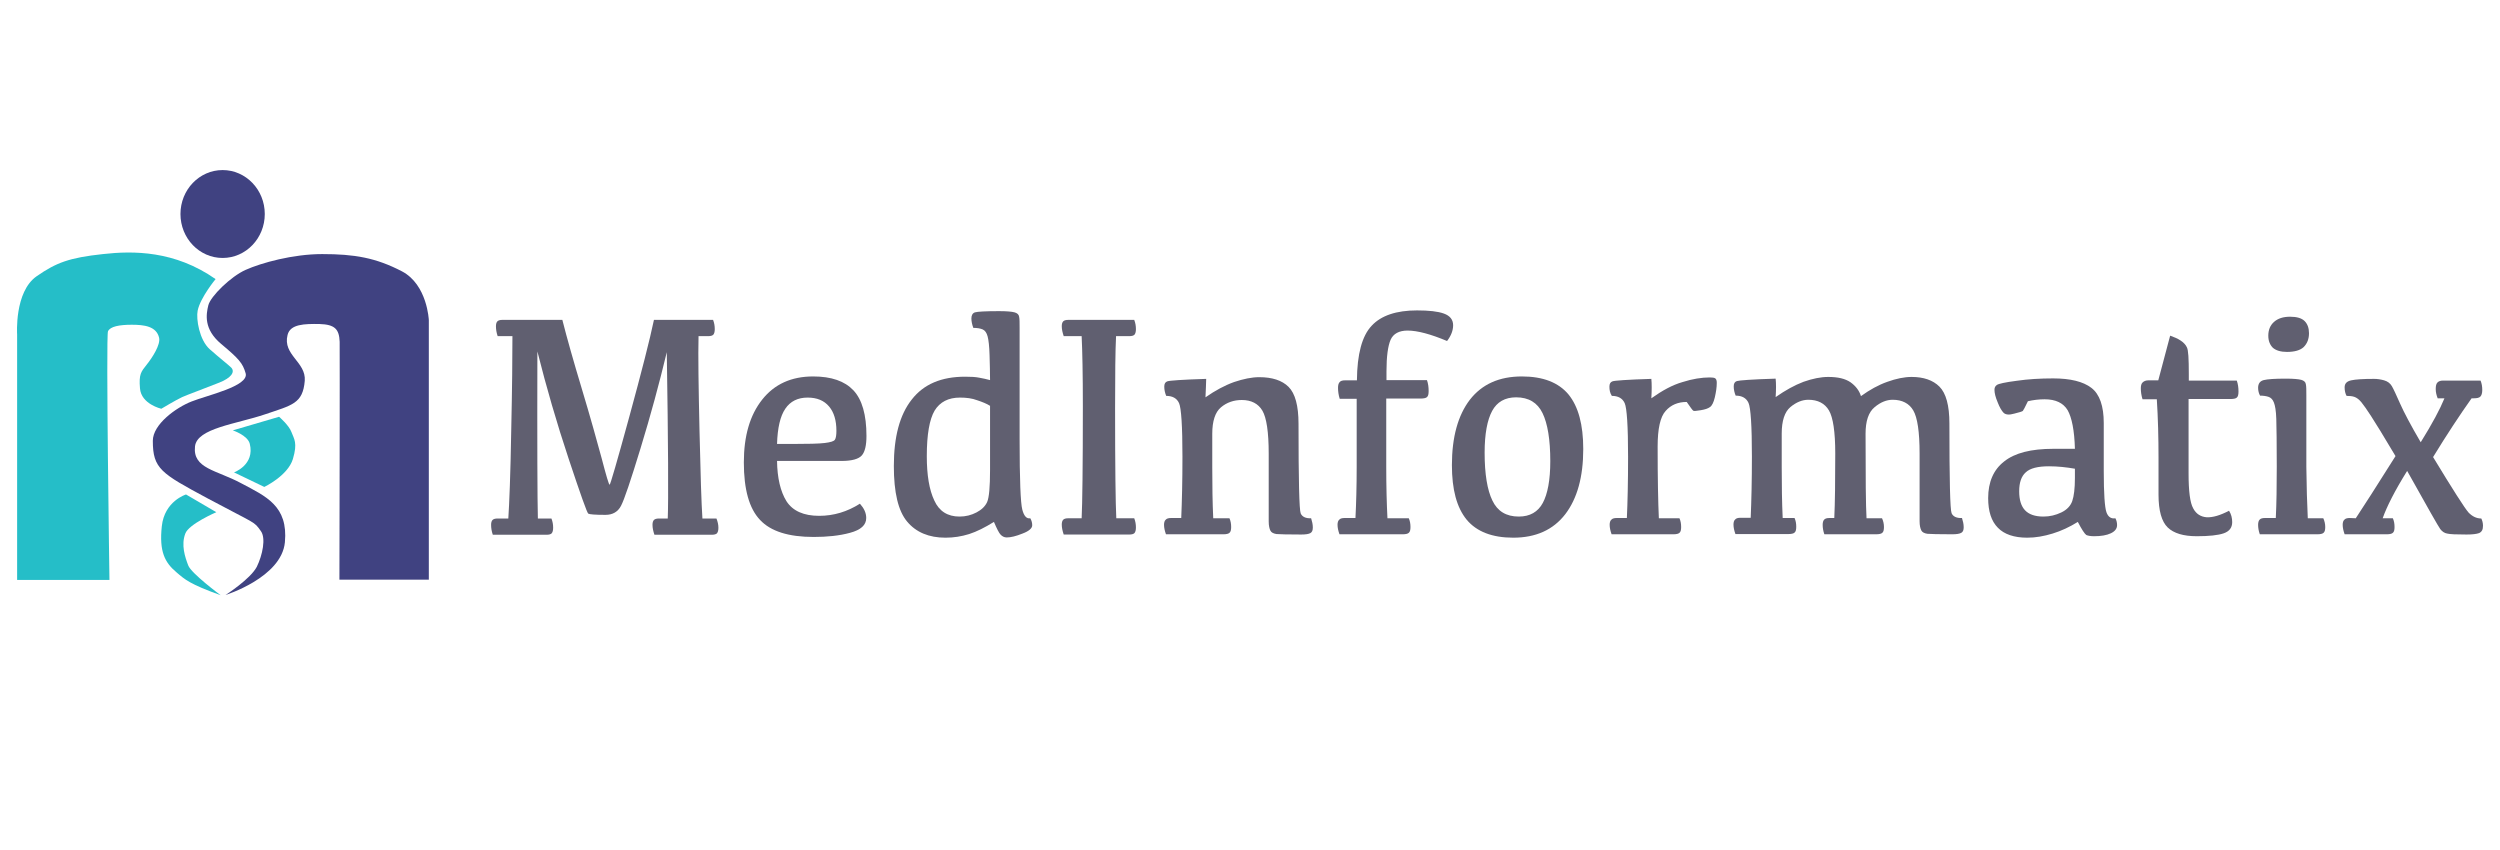 <?xml version="1.0" encoding="UTF-8"?>
<svg width="147px" height="50px" viewBox="0 0 147 50" version="1.1" xmlns="http://www.w3.org/2000/svg" xmlns:xlink="http://www.w3.org/1999/xlink">
    <title>logo-medinformatix</title>
    <g id="logo-medinformatix" stroke="none" stroke-width="1" fill="none" fill-rule="evenodd">
        <g id="Medinformatix" transform="translate(1, 10)">
            <path d="M12.261,24.986 C12.261,24.986 15.552,23.958 15.752,21.887 C15.951,19.746 14.64,19.189 13.187,18.418 C11.734,17.633 10.323,17.561 10.466,16.248 C10.58,15.177 12.902,14.934 14.583,14.363 C16.179,13.821 16.806,13.735 16.92,12.393 C17.006,11.279 15.609,10.879 15.909,9.694 C16.065,9.052 16.906,9.038 17.789,9.052 C18.687,9.081 18.943,9.352 18.972,10.094 C18.986,10.837 18.958,24.086 18.958,24.086 L24.215,24.086 L24.215,8.824 C24.215,8.824 24.13,6.739 22.634,5.954 C21.095,5.154 19.841,4.94 17.946,4.94 C16.222,4.94 14.37,5.454 13.444,5.868 C12.574,6.254 11.378,7.424 11.249,7.953 C11.121,8.481 10.964,9.352 12.004,10.223 C13.045,11.094 13.273,11.351 13.444,11.95 C13.657,12.707 11.15,13.25 10.266,13.607 C9.354,13.963 7.986,14.949 7.986,15.919 C7.986,17.561 8.471,17.833 11.178,19.289 C14.113,20.86 13.914,20.631 14.341,21.231 C14.64,21.645 14.441,22.63 14.099,23.33 C13.714,24.058 12.261,24.986 12.261,24.986 L12.261,24.986 Z" id="Path" fill="#404281"></path>
            <path d="M15.41,14.506 L12.688,15.306 C12.688,15.306 13.558,15.591 13.686,16.091 C13.999,17.333 12.76,17.776 12.76,17.776 L14.541,18.632 C14.541,18.632 15.923,17.975 16.222,16.99 C16.507,16.034 16.293,15.82 16.137,15.405 C15.994,15.006 15.41,14.506 15.41,14.506 L15.41,14.506 Z" id="Path" fill="#25BEC8"></path>
            <path d="M9.938,19.075 C9.938,19.075 8.67,19.46 8.514,20.945 C8.357,22.43 8.685,23.073 9.383,23.658 C9.867,24.072 10.152,24.343 11.976,25 C11.976,25 10.238,23.715 10.067,23.244 C9.881,22.758 9.639,22.045 9.896,21.374 C10.095,20.817 11.719,20.117 11.719,20.117 L9.938,19.075 Z" id="Path" fill="#25BEC8"></path>
            <path d="M14.569,2.584 C14.569,4.012 13.458,5.168 12.09,5.168 C10.722,5.168 9.611,4.012 9.611,2.584 C9.611,1.156 10.722,0 12.09,0 C13.458,0 14.569,1.156 14.569,2.584 Z" id="Path" fill="#404281"></path>
            <path d="M11.677,6.411 C11.677,6.411 10.779,7.496 10.622,8.267 C10.523,8.752 10.722,9.994 11.335,10.537 C11.947,11.079 12.432,11.451 12.589,11.608 C12.845,11.865 12.589,12.222 11.905,12.493 C11.235,12.764 9.881,13.264 9.71,13.35 C9.368,13.507 8.485,14.035 8.485,14.035 C8.485,14.035 7.302,13.764 7.231,12.836 C7.16,12.007 7.288,11.865 7.63,11.436 C7.972,11.008 8.442,10.266 8.357,9.866 C8.2,9.18 7.473,9.095 6.747,9.095 C6.02,9.095 5.479,9.195 5.35,9.48 C5.222,9.752 5.436,24.101 5.436,24.101 L0.007,24.101 L0.007,9.666 C0.007,9.666 -0.164,7.153 1.161,6.239 C2.315,5.44 3.071,5.154 5.051,4.94 C6.832,4.74 9.269,4.726 11.677,6.411 L11.677,6.411 Z" id="Path" fill="#25BEC8"></path>
            <g id="Group" transform="translate(27.877, 8.252)" fill="#605F70" fill-rule="nonzero">
                <path d="M0.655,0.557 L4.189,0.557 C4.46,1.628 4.844,2.984 5.343,4.64 C5.842,6.296 6.212,7.638 6.497,8.681 C6.768,9.723 6.925,10.251 6.968,10.251 C7.01,10.251 7.395,8.923 8.122,6.268 C8.848,3.612 9.333,1.713 9.575,0.557 L13.052,0.557 C13.123,0.742 13.151,0.914 13.151,1.099 C13.151,1.256 13.123,1.356 13.066,1.428 C13.009,1.485 12.909,1.513 12.767,1.513 L12.197,1.513 C12.168,2.641 12.197,4.497 12.254,7.082 C12.311,9.652 12.368,11.379 12.425,12.236 L13.251,12.236 C13.322,12.421 13.365,12.593 13.365,12.778 C13.365,12.935 13.337,13.035 13.28,13.107 C13.223,13.164 13.123,13.192 12.966,13.192 L9.603,13.192 C9.532,12.978 9.49,12.793 9.49,12.607 C9.49,12.479 9.518,12.379 9.575,12.322 C9.632,12.264 9.732,12.236 9.874,12.236 L10.387,12.236 C10.43,11.165 10.416,7.91 10.33,2.456 C9.888,4.298 9.376,6.182 8.791,8.095 C8.207,10.009 7.822,11.151 7.637,11.493 C7.452,11.85 7.139,12.022 6.725,12.022 C6.113,12.022 5.785,11.993 5.714,11.95 C5.642,11.907 5.258,10.822 4.56,8.724 C3.861,6.625 3.249,4.512 2.721,2.413 C2.707,7.895 2.721,11.165 2.75,12.236 L3.548,12.236 C3.619,12.421 3.648,12.593 3.648,12.778 C3.648,12.935 3.619,13.035 3.562,13.107 C3.505,13.164 3.405,13.192 3.263,13.192 L0.1,13.192 C0.028,12.978 0,12.793 0,12.607 C0,12.479 0.028,12.379 0.085,12.322 C0.142,12.264 0.242,12.236 0.385,12.236 L1.012,12.236 C1.069,11.379 1.14,9.666 1.183,7.082 C1.24,4.512 1.254,2.656 1.254,1.513 L0.385,1.513 C0.313,1.299 0.285,1.114 0.285,0.928 C0.285,0.8 0.313,0.7 0.37,0.642 C0.427,0.585 0.527,0.557 0.655,0.557 L0.655,0.557 Z" id="Path"></path>
                <path d="M18.936,3.883 C20.005,3.883 20.789,4.155 21.302,4.697 C21.814,5.24 22.071,6.139 22.071,7.381 C22.071,7.924 21.985,8.31 21.8,8.524 C21.615,8.738 21.216,8.852 20.603,8.852 L16.813,8.852 C16.827,9.852 17.013,10.651 17.369,11.222 C17.739,11.793 18.381,12.079 19.292,12.079 C20.147,12.079 20.945,11.836 21.686,11.365 C21.928,11.636 22.057,11.907 22.057,12.207 C22.057,12.621 21.743,12.907 21.102,13.078 C20.475,13.25 19.748,13.321 18.965,13.321 C17.497,13.321 16.443,12.993 15.816,12.322 C15.175,11.65 14.861,10.523 14.861,8.938 C14.861,7.381 15.217,6.154 15.944,5.24 C16.657,4.34 17.654,3.883 18.936,3.883 L18.936,3.883 Z M18.609,5.126 C18.039,5.126 17.597,5.34 17.298,5.782 C16.998,6.225 16.842,6.91 16.813,7.853 L17.697,7.853 C18.637,7.853 19.278,7.838 19.62,7.796 C19.962,7.753 20.162,7.696 20.219,7.596 C20.276,7.51 20.304,7.324 20.304,7.082 C20.304,6.468 20.162,5.997 19.877,5.654 C19.577,5.297 19.164,5.126 18.609,5.126 L18.609,5.126 Z" id="Shape"></path>
                <path d="M29.566,12.436 C29.038,12.764 28.554,13.007 28.112,13.15 C27.656,13.292 27.2,13.364 26.716,13.364 C25.747,13.364 24.992,13.05 24.465,12.421 C23.937,11.793 23.681,10.708 23.681,9.152 C23.681,7.439 24.023,6.139 24.735,5.24 C25.434,4.34 26.474,3.898 27.87,3.898 C28.198,3.898 28.483,3.912 28.696,3.955 C28.924,3.998 29.138,4.041 29.338,4.098 C29.338,3.641 29.323,3.155 29.309,2.627 C29.295,2.113 29.252,1.742 29.195,1.528 C29.138,1.314 29.038,1.171 28.896,1.114 C28.753,1.057 28.583,1.028 28.355,1.028 C28.283,0.842 28.241,0.642 28.241,0.471 C28.241,0.286 28.312,0.157 28.454,0.114 C28.597,0.071 29.067,0.043 29.865,0.043 C30.321,0.043 30.62,0.071 30.777,0.114 C30.934,0.157 31.033,0.243 31.047,0.371 C31.076,0.5 31.076,0.714 31.076,1.028 L31.076,7.596 C31.076,9.951 31.133,11.322 31.233,11.708 C31.332,12.093 31.489,12.264 31.703,12.222 C31.788,12.364 31.817,12.507 31.817,12.636 C31.817,12.807 31.632,12.978 31.247,13.121 C30.862,13.278 30.549,13.35 30.321,13.35 C30.178,13.35 30.064,13.292 29.965,13.192 C29.865,13.093 29.737,12.836 29.566,12.436 L29.566,12.436 Z M27.571,5.126 C26.887,5.126 26.388,5.383 26.075,5.897 C25.776,6.411 25.619,7.296 25.619,8.567 C25.619,9.68 25.761,10.551 26.061,11.179 C26.345,11.808 26.844,12.122 27.542,12.122 C27.913,12.122 28.241,12.036 28.54,11.879 C28.839,11.722 29.053,11.522 29.167,11.265 C29.281,11.008 29.338,10.38 29.338,9.38 L29.338,5.611 C29.138,5.483 28.882,5.383 28.583,5.283 C28.283,5.168 27.941,5.126 27.571,5.126 L27.571,5.126 Z" id="Shape"></path>
                <path d="M33.94,0.557 L37.816,0.557 C37.887,0.742 37.915,0.914 37.915,1.099 C37.915,1.256 37.887,1.356 37.83,1.428 C37.773,1.485 37.673,1.513 37.531,1.513 L36.747,1.513 C36.704,2.37 36.69,3.784 36.69,5.74 C36.69,9.209 36.718,11.365 36.761,12.222 L37.816,12.222 C37.887,12.407 37.915,12.579 37.915,12.764 C37.915,12.921 37.887,13.021 37.83,13.093 C37.773,13.15 37.673,13.178 37.531,13.178 L33.669,13.178 C33.598,12.964 33.555,12.778 33.555,12.593 C33.555,12.464 33.584,12.364 33.641,12.307 C33.698,12.25 33.797,12.222 33.94,12.222 L34.724,12.222 C34.766,11.365 34.795,9.166 34.795,5.64 C34.795,3.755 34.766,2.37 34.724,1.513 L33.669,1.513 C33.598,1.299 33.555,1.114 33.555,0.928 C33.555,0.8 33.584,0.7 33.641,0.642 C33.698,0.585 33.797,0.557 33.94,0.557 L33.94,0.557 Z" id="Path"></path>
                <path d="M42.005,5.111 C42.575,4.712 43.13,4.412 43.686,4.212 C44.242,4.026 44.726,3.926 45.168,3.926 C45.923,3.926 46.507,4.112 46.892,4.497 C47.277,4.883 47.476,5.597 47.476,6.668 C47.476,9.98 47.519,11.736 47.604,11.936 C47.69,12.136 47.903,12.236 48.217,12.222 C48.274,12.407 48.317,12.579 48.317,12.764 C48.317,12.935 48.274,13.035 48.174,13.093 C48.074,13.15 47.903,13.178 47.633,13.178 C46.835,13.178 46.35,13.164 46.179,13.15 C46.008,13.121 45.88,13.064 45.823,12.95 C45.766,12.836 45.723,12.664 45.723,12.407 L45.723,8.424 C45.723,7.153 45.595,6.311 45.353,5.897 C45.111,5.483 44.698,5.268 44.142,5.268 C43.672,5.268 43.258,5.411 42.917,5.697 C42.575,5.982 42.404,6.511 42.404,7.253 L42.404,9.209 C42.404,10.294 42.418,11.308 42.461,12.222 L43.415,12.222 C43.486,12.379 43.515,12.55 43.515,12.736 C43.515,12.907 43.486,13.021 43.415,13.078 C43.358,13.135 43.23,13.164 43.059,13.164 L39.682,13.164 C39.611,12.964 39.568,12.778 39.568,12.607 C39.568,12.479 39.597,12.364 39.668,12.307 C39.725,12.236 39.839,12.207 39.981,12.207 L40.58,12.207 C40.622,11.222 40.651,10.023 40.651,8.609 C40.651,6.796 40.58,5.74 40.452,5.454 C40.323,5.168 40.067,5.026 39.696,5.026 C39.625,4.854 39.582,4.669 39.582,4.483 C39.582,4.312 39.639,4.212 39.768,4.169 C39.882,4.126 40.651,4.069 42.047,4.026 C42.033,4.312 42.033,4.669 42.005,5.111 L42.005,5.111 Z" id="Path"></path>
                <path d="M52.705,12.222 L53.959,12.222 C54.03,12.379 54.059,12.55 54.059,12.736 C54.059,12.907 54.03,13.021 53.959,13.078 C53.902,13.135 53.774,13.164 53.603,13.164 L49.884,13.164 C49.813,12.964 49.77,12.778 49.77,12.607 C49.77,12.479 49.799,12.364 49.87,12.307 C49.927,12.236 50.041,12.207 50.183,12.207 L50.824,12.207 C50.867,11.351 50.896,10.351 50.896,9.195 L50.896,5.197 L49.898,5.197 C49.827,4.969 49.799,4.754 49.799,4.555 C49.799,4.397 49.827,4.283 49.898,4.212 C49.955,4.14 50.069,4.112 50.212,4.112 L50.91,4.112 C50.924,2.57 51.209,1.499 51.779,0.899 C52.335,0.3 53.232,0 54.444,0 C55.142,0 55.669,0.057 56.025,0.186 C56.381,0.314 56.567,0.543 56.567,0.871 C56.567,1.171 56.453,1.485 56.21,1.799 C55.256,1.399 54.472,1.185 53.888,1.185 C53.389,1.185 53.047,1.371 52.89,1.728 C52.734,2.085 52.648,2.713 52.648,3.584 L52.648,4.098 L55.028,4.098 C55.099,4.298 55.127,4.512 55.127,4.74 C55.127,4.926 55.099,5.04 55.028,5.097 C54.971,5.154 54.843,5.183 54.643,5.183 L52.634,5.183 L52.634,9.18 C52.634,10.366 52.662,11.365 52.705,12.222 L52.705,12.222 Z" id="Path"></path>
                <path d="M60.1,13.364 C58.861,13.364 57.949,13.007 57.364,12.307 C56.78,11.593 56.495,10.537 56.495,9.095 C56.495,7.453 56.852,6.168 57.55,5.254 C58.262,4.34 59.274,3.883 60.613,3.883 C61.853,3.883 62.765,4.24 63.349,4.94 C63.933,5.654 64.218,6.725 64.218,8.152 C64.218,9.794 63.862,11.065 63.164,11.979 C62.451,12.907 61.425,13.364 60.1,13.364 Z M60.428,12.122 C61.083,12.122 61.554,11.85 61.839,11.322 C62.123,10.794 62.28,9.98 62.28,8.866 C62.28,7.596 62.123,6.653 61.824,6.039 C61.525,5.425 61.012,5.111 60.271,5.111 C59.616,5.111 59.146,5.383 58.861,5.911 C58.576,6.439 58.419,7.253 58.419,8.367 C58.419,9.623 58.576,10.565 58.875,11.179 C59.174,11.808 59.687,12.122 60.428,12.122 Z" id="Shape"></path>
                <path d="M65.757,4.483 C65.757,4.312 65.814,4.212 65.942,4.169 C66.056,4.126 66.825,4.069 68.222,4.026 C68.25,4.312 68.25,4.683 68.222,5.168 C68.863,4.712 69.461,4.383 70.06,4.212 C70.644,4.026 71.186,3.941 71.656,3.941 C71.812,3.941 71.926,3.955 71.983,3.998 C72.04,4.041 72.069,4.126 72.069,4.255 C72.069,4.526 72.026,4.797 71.955,5.111 C71.884,5.411 71.784,5.611 71.67,5.682 C71.556,5.768 71.385,5.825 71.129,5.868 C70.872,5.911 70.73,5.925 70.687,5.897 C70.644,5.868 70.516,5.697 70.302,5.383 C69.789,5.383 69.376,5.554 69.063,5.911 C68.749,6.254 68.592,6.953 68.592,8.01 C68.592,9.894 68.621,11.308 68.664,12.222 L69.875,12.222 C69.946,12.379 69.974,12.55 69.974,12.736 C69.974,12.907 69.946,13.021 69.875,13.078 C69.818,13.135 69.689,13.164 69.518,13.164 L65.885,13.164 C65.814,12.964 65.771,12.778 65.771,12.607 C65.771,12.479 65.8,12.364 65.871,12.307 C65.928,12.236 66.042,12.207 66.184,12.207 L66.783,12.207 C66.825,11.294 66.854,10.094 66.854,8.609 C66.854,6.796 66.783,5.74 66.655,5.454 C66.526,5.168 66.27,5.026 65.899,5.026 C65.785,4.854 65.757,4.669 65.757,4.483 L65.757,4.483 Z" id="Path"></path>
                <path d="M80.818,7.253 C80.818,9.837 80.832,11.493 80.875,12.222 L81.786,12.222 C81.858,12.379 81.9,12.55 81.9,12.736 C81.9,12.907 81.872,13.021 81.801,13.078 C81.744,13.135 81.615,13.164 81.43,13.164 L78.395,13.164 C78.324,12.964 78.296,12.778 78.296,12.607 C78.296,12.479 78.324,12.364 78.381,12.307 C78.438,12.236 78.552,12.207 78.695,12.207 L78.979,12.207 C79.022,11.308 79.036,10.037 79.036,8.409 C79.036,7.139 78.908,6.296 78.666,5.882 C78.424,5.468 78.011,5.254 77.455,5.254 C77.099,5.254 76.742,5.397 76.4,5.682 C76.059,5.968 75.888,6.496 75.888,7.239 L75.888,9.195 C75.888,10.28 75.902,11.294 75.945,12.207 L76.643,12.207 C76.714,12.364 76.742,12.536 76.742,12.721 C76.742,12.893 76.714,13.007 76.643,13.064 C76.586,13.121 76.457,13.15 76.287,13.15 L73.166,13.15 C73.095,12.95 73.052,12.764 73.052,12.593 C73.052,12.464 73.081,12.35 73.152,12.293 C73.209,12.222 73.323,12.193 73.465,12.193 L74.064,12.193 C74.106,11.208 74.135,10.009 74.135,8.595 C74.135,6.782 74.064,5.725 73.936,5.44 C73.807,5.154 73.551,5.011 73.18,5.011 C73.109,4.84 73.066,4.654 73.066,4.469 C73.066,4.298 73.123,4.198 73.252,4.155 C73.38,4.112 74.135,4.055 75.531,4.012 C75.56,4.298 75.56,4.654 75.531,5.097 C76.101,4.697 76.643,4.397 77.17,4.198 C77.697,4.012 78.182,3.912 78.623,3.912 C79.193,3.912 79.621,4.012 79.934,4.226 C80.233,4.44 80.447,4.712 80.547,5.04 C81.06,4.669 81.573,4.383 82.1,4.198 C82.613,4.012 83.097,3.912 83.525,3.912 C84.223,3.912 84.779,4.098 85.163,4.483 C85.548,4.869 85.748,5.583 85.748,6.653 C85.748,9.966 85.79,11.722 85.876,11.922 C85.961,12.122 86.175,12.222 86.488,12.207 C86.545,12.393 86.588,12.564 86.588,12.75 C86.588,12.921 86.545,13.021 86.446,13.078 C86.346,13.135 86.175,13.164 85.904,13.164 C85.106,13.164 84.622,13.15 84.451,13.135 C84.28,13.107 84.152,13.05 84.095,12.935 C84.038,12.821 83.995,12.65 83.995,12.393 L83.995,8.409 C83.995,7.139 83.867,6.296 83.624,5.882 C83.382,5.468 82.969,5.254 82.413,5.254 C82.057,5.254 81.701,5.397 81.359,5.682 C80.989,5.982 80.818,6.511 80.818,7.253 L80.818,7.253 Z" id="Path"></path>
                <path d="M93.299,12.436 C92.815,12.736 92.33,12.964 91.817,13.121 C91.304,13.278 90.82,13.364 90.321,13.364 C89.552,13.364 88.968,13.164 88.597,12.778 C88.213,12.393 88.027,11.808 88.027,11.037 C88.027,10.094 88.341,9.366 88.968,8.881 C89.595,8.381 90.549,8.138 91.86,8.138 L93.128,8.138 C93.1,7.053 92.943,6.296 92.701,5.868 C92.444,5.44 91.988,5.226 91.347,5.226 C91.005,5.226 90.677,5.268 90.364,5.34 C90.193,5.697 90.093,5.882 90.065,5.911 C90.036,5.939 89.865,5.997 89.566,6.068 C89.267,6.154 89.067,6.139 88.939,6.025 C88.825,5.911 88.697,5.697 88.583,5.397 C88.455,5.097 88.398,4.854 88.398,4.669 C88.398,4.54 88.44,4.455 88.54,4.383 C88.64,4.312 89.025,4.226 89.694,4.14 C90.364,4.041 91.091,3.998 91.846,3.998 C92.858,3.998 93.613,4.183 94.097,4.555 C94.582,4.926 94.824,5.625 94.824,6.625 L94.824,9.452 C94.824,10.765 94.881,11.579 94.981,11.865 C95.08,12.15 95.266,12.264 95.508,12.222 C95.579,12.35 95.607,12.493 95.607,12.621 C95.607,12.836 95.479,12.993 95.237,13.107 C94.995,13.221 94.667,13.278 94.254,13.278 C94.054,13.278 93.898,13.25 93.798,13.207 C93.698,13.135 93.527,12.878 93.299,12.436 L93.299,12.436 Z M93.128,9.309 C92.63,9.223 92.131,9.166 91.604,9.166 C90.948,9.166 90.492,9.28 90.236,9.523 C89.979,9.752 89.851,10.123 89.851,10.637 C89.851,11.136 89.965,11.508 90.193,11.75 C90.421,11.993 90.777,12.122 91.276,12.122 C91.661,12.122 92.003,12.036 92.33,11.879 C92.658,11.722 92.872,11.493 92.972,11.208 C93.071,10.922 93.128,10.465 93.128,9.852 L93.128,9.309 L93.128,9.309 Z" id="Shape"></path>
                <path d="M97.446,4.112 L98.03,4.112 L98.728,1.485 C98.97,1.571 99.17,1.656 99.341,1.77 C99.512,1.885 99.64,2.013 99.711,2.17 C99.797,2.327 99.825,2.841 99.825,3.741 L99.825,4.126 L102.646,4.126 C102.717,4.326 102.746,4.54 102.746,4.769 C102.746,4.954 102.717,5.069 102.646,5.126 C102.589,5.183 102.461,5.211 102.262,5.211 L99.811,5.211 L99.811,9.58 C99.811,10.623 99.896,11.308 100.082,11.636 C100.252,11.965 100.523,12.136 100.879,12.164 C101.236,12.179 101.677,12.05 102.19,11.779 C102.319,11.979 102.376,12.207 102.376,12.45 C102.376,12.778 102.205,12.993 101.877,13.107 C101.549,13.221 101.008,13.278 100.295,13.278 C99.512,13.278 98.942,13.107 98.585,12.764 C98.229,12.421 98.044,11.779 98.044,10.837 L98.044,8.666 C98.044,7.481 98.015,6.339 97.944,5.226 L97.104,5.226 C97.032,4.997 97.004,4.783 97.004,4.583 C97.004,4.426 97.032,4.312 97.104,4.24 C97.189,4.155 97.303,4.112 97.446,4.112 L97.446,4.112 Z" id="Path"></path>
                <path d="M106.821,12.222 L107.733,12.222 C107.804,12.379 107.847,12.55 107.847,12.736 C107.847,12.907 107.818,13.021 107.747,13.078 C107.69,13.135 107.562,13.164 107.377,13.164 L104,13.164 C103.929,12.964 103.9,12.778 103.9,12.607 C103.9,12.479 103.929,12.364 103.986,12.307 C104.043,12.236 104.157,12.207 104.299,12.207 L104.94,12.207 C104.983,11.351 104.997,10.351 104.997,9.195 C104.997,7.796 104.983,6.853 104.969,6.382 C104.955,5.911 104.898,5.583 104.826,5.411 C104.755,5.226 104.641,5.126 104.513,5.083 C104.385,5.04 104.214,5.011 104.014,5.011 C103.943,4.883 103.9,4.726 103.9,4.555 C103.9,4.298 104.014,4.155 104.228,4.098 C104.456,4.041 104.883,4.012 105.524,4.012 C105.98,4.012 106.28,4.041 106.436,4.083 C106.593,4.126 106.693,4.212 106.707,4.34 C106.736,4.469 106.736,4.683 106.736,4.997 L106.736,9.195 C106.75,10.366 106.778,11.365 106.821,12.222 L106.821,12.222 Z M105.596,2.441 C105.225,2.441 104.955,2.356 104.769,2.199 C104.598,2.027 104.499,1.799 104.499,1.485 C104.499,1.142 104.613,0.871 104.841,0.671 C105.068,0.471 105.382,0.371 105.781,0.371 C106.18,0.371 106.465,0.457 106.636,0.628 C106.807,0.8 106.892,1.042 106.892,1.342 C106.892,1.67 106.793,1.942 106.579,2.156 C106.379,2.342 106.052,2.441 105.596,2.441 Z" id="Shape"></path>
                <path d="M109.642,12.222 C110.098,11.536 110.882,10.308 111.979,8.567 C111.267,7.367 110.782,6.582 110.54,6.211 C110.298,5.84 110.112,5.568 109.97,5.397 C109.827,5.226 109.685,5.126 109.557,5.083 C109.429,5.04 109.272,5.026 109.101,5.026 C109.03,4.897 108.987,4.726 108.987,4.526 C108.987,4.298 109.115,4.169 109.372,4.112 C109.628,4.055 110.07,4.026 110.711,4.026 C110.91,4.026 111.11,4.055 111.309,4.112 C111.509,4.169 111.666,4.283 111.765,4.455 C111.865,4.626 112.022,4.969 112.25,5.483 C112.478,5.997 112.877,6.753 113.461,7.753 C114.145,6.653 114.601,5.797 114.857,5.168 L114.458,5.168 C114.387,4.983 114.344,4.812 114.344,4.626 C114.344,4.44 114.373,4.312 114.444,4.24 C114.515,4.169 114.615,4.126 114.772,4.126 L116.98,4.126 C117.051,4.298 117.08,4.483 117.08,4.683 C117.08,4.869 117.037,4.997 116.966,5.069 C116.895,5.14 116.767,5.168 116.581,5.168 L116.453,5.168 C115.755,6.154 115,7.296 114.188,8.624 C115.356,10.551 116.054,11.636 116.268,11.879 C116.482,12.107 116.738,12.236 117.023,12.236 C117.08,12.35 117.123,12.493 117.123,12.664 C117.123,12.893 117.051,13.021 116.895,13.093 C116.738,13.15 116.496,13.178 116.154,13.178 C115.555,13.178 115.185,13.164 115.014,13.121 C114.857,13.093 114.729,13.007 114.615,12.864 C114.515,12.736 113.86,11.579 112.663,9.437 C111.936,10.608 111.466,11.536 111.224,12.222 L111.822,12.222 C111.894,12.379 111.922,12.55 111.922,12.736 C111.922,12.907 111.894,13.021 111.822,13.078 C111.765,13.135 111.637,13.164 111.466,13.164 L108.987,13.164 C108.916,12.964 108.873,12.778 108.873,12.607 C108.873,12.479 108.901,12.364 108.973,12.307 C109.03,12.236 109.144,12.207 109.286,12.207 L109.642,12.222 L109.642,12.222 Z" id="Path"></path>
            </g>
        </g>
    </g>
</svg>